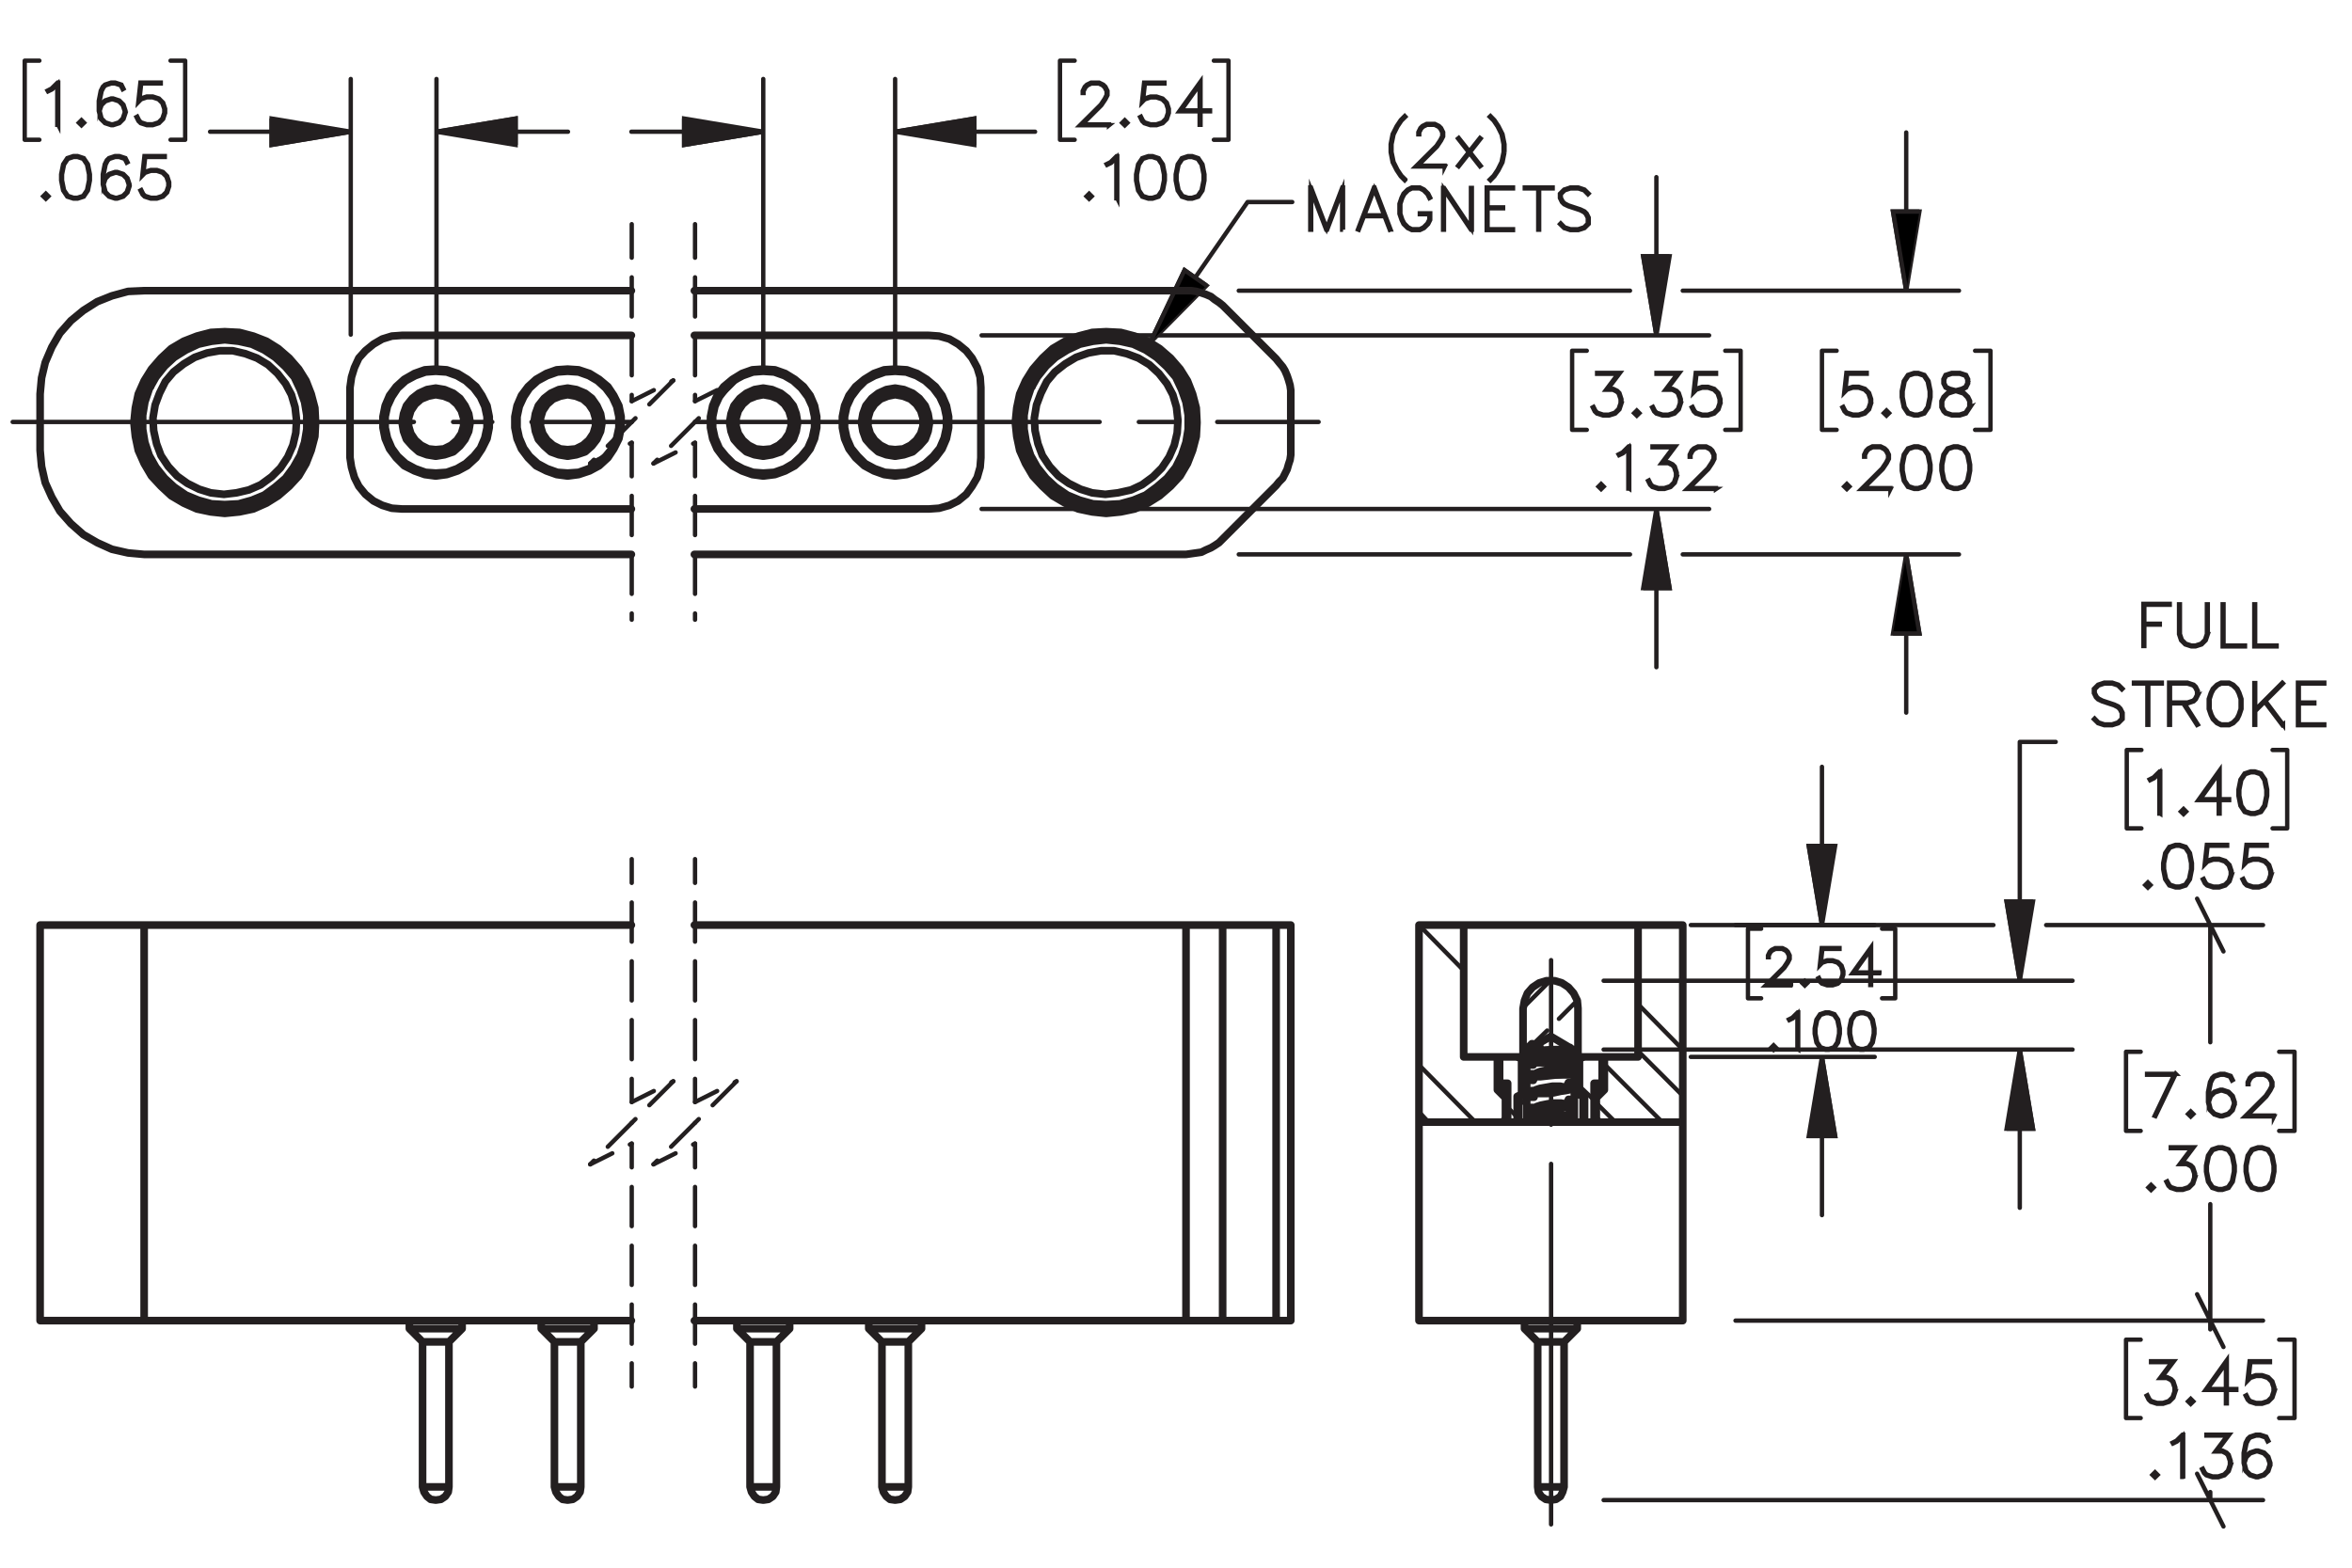 <?xml version="1.0" encoding="UTF-8"?><svg id="Layer_1" xmlns="http://www.w3.org/2000/svg" viewBox="0 0 216 144"><defs><style>.cls-1,.cls-2,.cls-3,.cls-4,.cls-5,.cls-6,.cls-7,.cls-8,.cls-9,.cls-10,.cls-11,.cls-12,.cls-13,.cls-14,.cls-15{stroke:#231f20;}.cls-1,.cls-2,.cls-3,.cls-4,.cls-5,.cls-6,.cls-7,.cls-8,.cls-9,.cls-11,.cls-12,.cls-14,.cls-15{stroke-width:.4px;}.cls-1,.cls-2,.cls-4,.cls-5,.cls-6,.cls-8,.cls-9,.cls-11,.cls-12,.cls-13,.cls-14,.cls-15{fill:none;}.cls-1,.cls-2,.cls-4,.cls-5,.cls-6,.cls-8,.cls-11,.cls-12,.cls-13,.cls-14{stroke-linecap:round;stroke-linejoin:round;}.cls-1,.cls-5,.cls-8,.cls-12,.cls-15{stroke-dasharray:43.2 3.6 3.6 3.6;}.cls-3,.cls-7,.cls-9,.cls-10,.cls-15{stroke-miterlimit:10;}.cls-4{stroke-dashoffset:1.417px;}.cls-4,.cls-6,.cls-11,.cls-14{stroke-dasharray:3.6 1.8;}.cls-5{stroke-dashoffset:10.084px;}.cls-6{stroke-dashoffset:.517px;}.cls-7,.cls-10{fill:#231f20;}.cls-8{stroke-dashoffset:6.353px;}.cls-10{stroke-width:.4px;}.cls-11{stroke-dashoffset:1.331px;}.cls-12{stroke-dashoffset:6.045px;}.cls-13{stroke-width:.7px;}.cls-14{stroke-dashoffset:.491px;}.cls-15{stroke-dashoffset:42.695px;}</style></defs><path class="cls-10" d="M101.851,11.502h-2.66l1.897-1.887.36-.542.179-.356v-.344l-.179-.349-.171-.173-.352-.176h-.71l-.35.176-.174.173-.179.349v.173h-.082v-.193l.186-.382.194-.191.383-.189h.753l.38.189.194.191.189.382v.387l-.189.374-.37.553-1.764,1.757h2.463v.079Z"/><path class="cls-10" d="M103.536,11.283l-.24.234-.24-.234.24-.24.24.24ZM103.421,11.283l-.125-.125-.125.125.125.124.125-.124Z"/><path class="cls-10" d="M107.345,10.376l-.186.562-.383.38-.564.183h-.559l-.565-.183-.199-.194-.184-.369.074-.041.181.359.169.173.533.175h.539l.533-.175.35-.352.179-.532v-.354l-.179-.532-.35-.349-.533-.179h-.539l-.533.179-.255.262.197-1.8h1.869v.084h-1.795l-.166,1.484.11-.104.565-.185h.559l.564.185.383.382.186.562v.377Z"/><path class="cls-10" d="M111.128,10.228h-.873v1.238h-.084v-1.238h-1.871l1.955-2.727v2.643h.873v.084ZM110.171,10.144v-2.381l-1.705,2.381h1.705Z"/><path class="cls-10" d="M100.26,18.031l-.24.234-.24-.234.24-.24.24.24ZM100.145,18.031l-.125-.125-.125.125.125.124.125-.124Z"/><path class="cls-10" d="M102.606,18.214h-.085v-3.736l-.479.487-.373.181-.041-.071.36-.184.559-.552h.059v3.876Z"/><path class="cls-10" d="M106.977,16.577l-.181.922-.383.568-.569.183h-.378l-.569-.183-.38-.568-.184-.922v-.56l.184-.921.38-.568.569-.189h.378l.569.189.383.568.181.921v.56ZM106.895,16.564v-.535l-.184-.904-.349-.527-.528-.176h-.355l-.528.176-.352.527-.182.904v.535l.182.904.352.527.528.175h.355l.528-.175.349-.527.184-.904Z"/><path class="cls-10" d="M110.615,16.577l-.182.922-.383.568-.568.183h-.378l-.569-.183-.38-.568-.184-.922v-.56l.184-.921.38-.568.569-.189h.378l.568.189.383.568.182.921v.56ZM110.533,16.564v-.535l-.184-.904-.35-.527-.527-.176h-.355l-.528.176-.352.527-.182.904v.535l.182.904.352.527.528.175h.355l.527-.175.35-.527.184-.904Z"/><path class="cls-10" d="M148.912,37.041l-.186.562-.383.38-.565.183h-.559l-.565-.183-.199-.194-.184-.369.074-.041.181.359.169.173.533.175h.539l.533-.175.35-.352.179-.532v-.354l-.179-.532-.173-.166-.351-.178h-.622l1.098-1.459h-1.928v-.084h2.096l-1.098,1.459h.475l.383.189.194.199.186.562v.377Z"/><path class="cls-10" d="M150.557,37.948l-.24.234-.24-.234.24-.24.24.24ZM150.441,37.948l-.125-.125-.125.125.125.124.125-.124Z"/><path class="cls-10" d="M154.365,37.041l-.186.562-.383.38-.565.183h-.559l-.565-.183-.199-.194-.184-.369.074-.041.181.359.169.173.533.175h.539l.533-.175.35-.352.179-.532v-.354l-.179-.532-.173-.166-.351-.178h-.622l1.098-1.459h-1.928v-.084h2.096l-1.098,1.459h.475l.383.189.194.199.186.562v.377Z"/><path class="cls-10" d="M158.005,37.041l-.186.562-.383.38-.565.183h-.559l-.565-.183-.199-.194-.184-.369.074-.041.181.359.169.173.533.175h.539l.533-.175.35-.352.179-.532v-.354l-.179-.532-.35-.349-.533-.179h-.539l-.533.179-.256.262.197-1.8h1.868v.084h-1.794l-.166,1.484.109-.104.565-.185h.559l.565.185.383.382.186.562v.377Z"/><path class="cls-10" d="M147.279,44.696l-.239.234-.24-.234.24-.24.239.24ZM147.165,44.696l-.125-.125-.125.125.125.124.125-.124Z"/><path class="cls-10" d="M149.624,44.879h-.084v-3.736l-.479.487-.373.181-.04-.071.359-.184.559-.552h.059v3.876Z"/><path class="cls-10" d="M153.995,43.789l-.185.562-.383.38-.565.183h-.559l-.564-.183-.199-.194-.184-.369.074-.041.181.359.168.173.534.175h.538l.533-.175.35-.352.179-.532v-.354l-.179-.532-.174-.166-.35-.178h-.622l1.097-1.459h-1.926v-.084h2.095l-1.098,1.459h.475l.383.189.194.199.185.562v.377Z"/><path class="cls-10" d="M157.594,44.915h-2.659l1.895-1.887.36-.542.179-.356v-.344l-.179-.349-.171-.173-.352-.176h-.709l-.35.176-.174.173-.179.349v.173h-.081v-.193l.185-.382.194-.191.383-.189h.753l.38.189.194.191.189.382v.387l-.189.374-.37.553-1.764,1.757h2.463v.079Z"/><path class="cls-10" d="M5.346,11.461h-.085v-3.736l-.479.487-.373.181-.041-.071.36-.184.559-.552h.059v3.876Z"/><path class="cls-10" d="M7.721,11.278l-.24.234-.24-.234.24-.24.24.24ZM7.606,11.278l-.125-.125-.125.125.125.124.125-.124Z"/><path class="cls-10" d="M11.529,10.371l-.186.562-.382.38-.564.183h-.194l-.564-.183-.383-.38-.186-.746v-.924l.181-.921.189-.377.199-.191.564-.189h.377l.574.189.189.379-.074.043-.179-.351-.523-.176h-.355l-.533.176-.166.173-.179.354-.184.904v.652l.104-.314.383-.382.564-.189h.194l.564.189.382.382.186.563v.193ZM11.447,10.358v-.171l-.179-.532-.35-.349-.533-.178h-.174l-.533.178-.35.349-.178.527.178.708.35.352.533.175h.174l.533-.175.35-.352.179-.532Z"/><path class="cls-10" d="M15.168,10.371l-.186.562-.382.38-.564.183h-.559l-.564-.183-.199-.194-.184-.369.074-.041.181.359.169.173.533.175h.539l.533-.175.35-.352.179-.532v-.354l-.179-.532-.35-.349-.533-.179h-.539l-.533.179-.255.262.197-1.8h1.868v.084h-1.794l-.166,1.484.109-.104.564-.185h.559l.564.185.382.382.186.562v.377Z"/><path class="cls-10" d="M4.449,18.026l-.24.234-.24-.234.24-.24.24.24ZM4.334,18.026l-.125-.125-.125.125.125.124.125-.124Z"/><path class="cls-10" d="M8.258,16.572l-.181.922-.383.568-.569.183h-.378l-.569-.183-.38-.568-.184-.922v-.56l.184-.921.38-.568.569-.189h.378l.569.189.383.568.181.921v.56ZM8.176,16.559v-.535l-.184-.904-.35-.527-.528-.176h-.355l-.528.176-.352.527-.181.904v.535l.181.904.352.527.528.175h.355l.528-.175.35-.527.184-.904Z"/><path class="cls-10" d="M11.898,17.119l-.186.562-.383.38-.564.183h-.194l-.564-.183-.383-.38-.186-.746v-.924l.181-.921.189-.377.199-.191.564-.189h.378l.574.189.189.379-.074.043-.179-.351-.523-.176h-.355l-.534.176-.166.173-.179.354-.184.904v.652l.105-.314.383-.382.564-.189h.194l.564.189.383.382.186.563v.193ZM11.816,17.106v-.171l-.179-.532-.35-.349-.533-.178h-.174l-.534.178-.35.349-.179.527.179.708.35.352.534.175h.174l.533-.175.35-.352.179-.532Z"/><path class="cls-10" d="M15.539,17.119l-.186.562-.383.38-.564.183h-.559l-.565-.183-.199-.194-.184-.369.074-.041.181.359.169.173.533.175h.539l.533-.175.35-.352.179-.532v-.354l-.179-.532-.35-.349-.533-.179h-.539l-.533.179-.255.262.197-1.8h1.869v.084h-1.795l-.166,1.484.11-.104.565-.185h.559l.564.185.383.382.186.562v.377Z"/><path class="cls-10" d="M171.843,37.036l-.186.562-.383.38-.565.183h-.559l-.565-.183-.199-.194-.184-.369.074-.041.181.359.169.173.533.175h.539l.533-.175.35-.352.179-.532v-.354l-.179-.532-.35-.349-.533-.179h-.539l-.533.179-.256.262.197-1.8h1.868v.084h-1.794l-.166,1.484.109-.104.565-.185h.559l.565.185.383.382.186.562v.377Z"/><path class="cls-10" d="M173.487,37.943l-.24.234-.24-.234.24-.24.24.24ZM173.372,37.943l-.125-.125-.125.125.125.124.125-.124Z"/><path class="cls-10" d="M177.296,36.489l-.182.922-.383.568-.569.183h-.378l-.569-.183-.38-.568-.184-.922v-.56l.184-.921.38-.568.569-.189h.378l.569.189.383.568.182.921v.56ZM177.214,36.476v-.535l-.184-.904-.35-.527-.528-.176h-.355l-.528.176-.352.527-.182.904v.535l.182.904.352.527.528.175h.355l.528-.175.35-.527.184-.904Z"/><path class="cls-10" d="M180.935,37.405l-.381.573-.569.183h-.742l-.565-.183-.199-.194-.189-.379v-.568l.189-.382.381-.374.582-.193-.394-.094-.383-.193-.191-.385v-.387l.191-.389.577-.189h.742l.575.189.193.389v.387l-.193.385-.383.193-.391.094.019.005.56.189.383.374.186.382v.568ZM180.853,37.385v-.527l-.179-.349-.35-.356-.538-.176-.174-.048-.171.048-.539.176-.352.356-.176.349v.527l.176.349.169.173.533.175h.72l.529-.175.352-.522ZM180.67,35.195v-.346l-.174-.338-.523-.176h-.72l-.523.176-.173.338v.346l.173.344.35.171.534.137.533-.137.35-.171.174-.344Z"/><path class="cls-10" d="M169.847,44.691l-.24.234-.24-.234.24-.24.24.24ZM169.731,44.691l-.125-.125-.125.125.125.124.125-.124Z"/><path class="cls-10" d="M173.614,44.91h-2.66l1.897-1.887.36-.542.179-.356v-.344l-.179-.349-.171-.173-.352-.176h-.71l-.35.176-.173.173-.179.349v.173h-.082v-.193l.186-.382.193-.191.384-.189h.753l.38.189.194.191.189.382v.387l-.189.374-.37.553-1.764,1.757h2.463v.079Z"/><path class="cls-10" d="M177.296,43.237l-.182.922-.383.568-.569.183h-.378l-.569-.183-.38-.568-.184-.922v-.56l.184-.921.38-.568.569-.189h.378l.569.189.383.568.182.921v.56ZM177.214,43.224v-.535l-.184-.904-.35-.527-.528-.176h-.355l-.528.176-.352.527-.182.904v.535l.182.904.352.527.528.175h.355l.528-.175.35-.527.184-.904Z"/><path class="cls-10" d="M180.935,43.237l-.182.922-.383.568-.569.183h-.378l-.569-.183-.38-.568-.184-.922v-.56l.184-.921.38-.568.569-.189h.378l.569.189.383.568.182.921v.56ZM180.853,43.224v-.535l-.184-.904-.35-.527-.528-.176h-.355l-.528.176-.352.527-.182.904v.535l.182.904.352.527.528.175h.355l.528-.175.35-.527.184-.904Z"/><path class="cls-10" d="M129.065,16.498l-.06.064-.368-.372-.37-.553-.372-.731-.182-.922v-.741l.182-.922.372-.736.37-.553.368-.372.06.064-.364.359-.363.542-.359.726-.184.901v.721l.184.901.359.721.363.542.364.359Z"/><path class="cls-10" d="M132.676,15.293h-2.66l1.897-1.887.36-.542.179-.356v-.344l-.179-.349-.171-.173-.352-.176h-.71l-.35.176-.173.173-.179.349v.173h-.082v-.193l.186-.382.193-.191.384-.189h.753l.38.189.194.191.189.382v.387l-.189.374-.37.553-1.765,1.757h2.464v.079Z"/><path class="cls-10" d="M135.981,15.229l-.065.048-.973-1.232-.978,1.232-.061-.048.983-1.25-.983-1.253.061-.051.973,1.235.978-1.235.065.051-.983,1.253.983,1.25Z"/><path class="cls-10" d="M138.169,13.984l-.184.922-.373.731-.37.553-.364.372-.065-.064.365-.359.362-.542.36-.721.184-.901v-.721l-.184-.901-.36-.726-.362-.542-.365-.359.065-.064.364.372.37.553.373.736.184.922v.741Z"/><path class="cls-10" d="M123.34,21.098h-.082v-3.611l-1.377,3.611h-.087l-1.38-3.611v3.611h-.082v-3.876h.069l1.437,3.761,1.433-3.761h.069v3.876Z"/><path class="cls-10" d="M127.704,21.08l-.071.028-.482-1.248h-1.891l-.481,1.248-.071-.028,1.472-3.857h.056l1.47,3.857ZM127.12,19.776l-.913-2.398-.916,2.398h1.829Z"/><path class="cls-10" d="M131.349,20.194l-.189.382-.375.374-.383.183h-.752l-.38-.183-.378-.374-.181-.377-.19-.558v-.922l.19-.558.181-.377.378-.374.38-.189h.752l.383.189.375.374.184.372-.073.041-.182-.359-.357-.356-.349-.176h-.71l-.352.176-.354.356-.184.354-.176.537v.901l.176.537.184.354.354.357.352.175h.71l.349-.175.357-.357.176-.349v-.494h-.872v-.084h.956v.599Z"/><path class="cls-10" d="M135.17,21.098h-.089l-2.472-3.697v3.697h-.082v-3.835h.09l2.469,3.697v-3.697h.084v3.835Z"/><path class="cls-10" d="M138.951,21.134h-2.419v-3.911h2.419v.084h-2.337v1.742h1.424v.084h-1.424v1.922h2.337v.079Z"/><path class="cls-10" d="M142.591,17.307h-1.24v3.792h-.084v-3.792h-1.237v-.084h2.562v.084Z"/><path class="cls-10" d="M145.904,20.566l-.388.385-.564.183h-.742l-.564-.183-.375-.37.061-.064.356.362.533.175h.72l.533-.175.344-.347v-.519l-.176-.351-.174-.171-.354-.183-1.097-.364-.377-.183-.194-.194-.186-.379v-.392l.386-.384.564-.189h.742l.564.189.378.369-.064.064-.354-.361-.533-.176h-.72l-.533.176-.347.346v.338l.179.349.173.17.355.184,1.097.364.377.183.191.193.189.379v.576Z"/><path class="cls-10" d="M164.482,90.512h-2.327l1.659-1.651.315-.475.156-.311v-.301l-.156-.306-.15-.151-.308-.153h-.621l-.306.153-.152.151-.156.306v.151h-.071v-.169l.163-.335.17-.167.335-.165h.658l.333.165.17.167.165.335v.338l-.165.328-.324.483-1.543,1.537h2.155v.069Z"/><path class="cls-10" d="M165.957,90.32l-.21.205-.21-.205.21-.21.21.21ZM165.856,90.32l-.109-.109-.109.109.109.109.109-.109Z"/><path class="cls-10" d="M169.29,89.526l-.163.493-.335.332-.494.16h-.489l-.493-.16-.175-.17-.16-.323.065-.035.158.315.147.151.467.153h.472l.467-.153.306-.308.156-.466v-.31l-.156-.466-.306-.306-.467-.155h-.472l-.467.155-.223.23.172-1.575h1.635v.074h-1.57l-.145,1.299.097-.092.493-.162h.489l.494.162.335.335.163.492v.329Z"/><path class="cls-10" d="M172.6,89.397h-.764v1.083h-.074v-1.083h-1.638l1.712-2.386v2.312h.764v.073ZM171.762,89.324v-2.083l-1.492,2.083h1.492Z"/><path class="cls-10" d="M163.09,96.226l-.21.205-.21-.205.21-.21.21.21ZM162.989,96.226l-.109-.109-.109.109.109.109.109-.109Z"/><path class="cls-10" d="M165.141,96.386h-.073v-3.269l-.42.426-.326.158-.035-.062.315-.161.489-.483h.051v3.392Z"/><path class="cls-10" d="M168.966,94.953l-.158.807-.335.497-.498.16h-.33l-.498-.16-.333-.497-.16-.807v-.49l.16-.807.333-.497.498-.165h.33l.498.165.335.497.158.807v.49ZM168.894,94.942v-.469l-.16-.791-.307-.461-.462-.153h-.31l-.462.153-.308.461-.159.791v.469l.159.79.308.462.462.153h.31l.462-.153.307-.462.16-.79Z"/><path class="cls-10" d="M172.149,94.953l-.158.807-.335.497-.498.16h-.33l-.498-.16-.333-.497-.16-.807v-.49l.16-.807.333-.497.498-.165h.33l.498.165.335.497.158.807v.49ZM172.078,94.942v-.469l-.16-.791-.307-.461-.462-.153h-.31l-.462.153-.308.461-.159.791v.469l.159.79.308.462.462.153h.31l.462-.153.307-.462.16-.79Z"/><path class="cls-10" d="M199.81,98.637l-1.864,3.886-.071-.027,1.798-3.774h-2.494v-.084h2.632Z"/><path class="cls-10" d="M201.427,102.329l-.24.234-.24-.234.24-.239.24.239ZM201.311,102.329l-.125-.125-.125.125.125.125.125-.125Z"/><path class="cls-10" d="M205.235,101.423l-.186.562-.383.38-.565.184h-.193l-.565-.184-.383-.38-.186-.746v-.924l.182-.922.189-.377.199-.191.565-.189h.377l.575.189.189.38-.074.043-.179-.352-.523-.176h-.354l-.533.176-.166.174-.179.353-.184.904v.651l.104-.312.383-.383.565-.189h.193l.565.189.383.383.186.562v.193ZM205.153,101.41v-.171l-.179-.532-.35-.349-.533-.179h-.174l-.533.179-.35.349-.179.527.179.708.35.352.533.176h.174l.533-.176.35-.352.179-.532Z"/><path class="cls-10" d="M208.834,102.549h-2.66l1.897-1.888.36-.542.179-.356v-.344l-.179-.349-.171-.174-.352-.176h-.71l-.35.176-.173.174-.179.349v.173h-.082v-.193l.186-.382.193-.191.384-.189h.753l.38.189.194.191.189.382v.387l-.189.375-.37.552-1.764,1.758h2.463v.079Z"/><path class="cls-10" d="M197.786,109.077l-.24.234-.24-.234.24-.239.24.239ZM197.671,109.077l-.125-.125-.125.125.125.125.125-.125Z"/><path class="cls-10" d="M201.595,108.171l-.186.562-.383.38-.565.184h-.559l-.565-.184-.199-.193-.184-.37.074-.04.181.358.169.174.533.176h.539l.533-.176.35-.352.179-.532v-.354l-.179-.531-.173-.166-.351-.179h-.622l1.098-1.459h-1.928v-.084h2.096l-1.098,1.459h.475l.383.189.194.199.186.562v.377Z"/><path class="cls-10" d="M205.235,107.623l-.182.922-.383.568-.569.184h-.378l-.569-.184-.38-.568-.184-.922v-.56l.184-.922.38-.568.569-.189h.378l.569.189.383.568.182.922v.56ZM205.153,107.61v-.534l-.184-.904-.35-.527-.528-.176h-.355l-.528.176-.352.527-.182.904v.534l.182.904.352.527.528.176h.355l.528-.176.35-.527.184-.904Z"/><path class="cls-10" d="M208.875,107.623l-.182.922-.383.568-.569.184h-.378l-.569-.184-.38-.568-.184-.922v-.56l.184-.922.38-.568.569-.189h.378l.569.189.383.568.182.922v.56ZM208.793,107.61v-.534l-.184-.904-.35-.527-.528-.176h-.355l-.528.176-.352.527-.182.904v.534l.182.904.352.527.528.176h.355l.528-.176.35-.527.184-.904Z"/><path class="cls-10" d="M199.782,127.82l-.186.562-.383.38-.565.184h-.559l-.565-.184-.199-.193-.184-.37.074-.04.181.358.169.174.533.176h.539l.533-.176.35-.352.179-.532v-.354l-.179-.531-.173-.166-.351-.179h-.622l1.098-1.459h-1.928v-.084h2.096l-1.098,1.459h.475l.383.189.194.199.186.562v.377Z"/><path class="cls-10" d="M201.427,128.727l-.24.234-.24-.234.24-.239.24.239ZM201.311,128.727l-.125-.125-.125.125.125.125.125-.125Z"/><path class="cls-10" d="M205.378,127.673h-.873v1.237h-.084v-1.237h-1.871l1.955-2.728v2.644h.873v.084ZM204.421,127.589v-2.381l-1.705,2.381h1.705Z"/><path class="cls-10" d="M208.875,127.82l-.186.562-.383.38-.565.184h-.559l-.565-.184-.199-.193-.184-.37.074-.04.181.358.169.174.533.176h.539l.533-.176.35-.352.179-.532v-.354l-.179-.531-.35-.35-.533-.178h-.539l-.533.178-.256.263.197-1.801h1.868v.084h-1.794l-.166,1.485.109-.104.565-.186h.559l.565.186.383.382.186.562v.377Z"/><path class="cls-10" d="M198.15,135.475l-.239.234-.24-.234.24-.239.239.239ZM198.036,135.475l-.125-.125-.125.125.125.125.125-.125Z"/><path class="cls-10" d="M200.495,135.658h-.084v-3.735l-.479.486-.373.181-.04-.071.359-.184.559-.553h.059v3.876Z"/><path class="cls-10" d="M204.866,134.568l-.185.562-.383.38-.565.184h-.559l-.564-.184-.199-.193-.184-.37.074-.04.181.358.168.174.534.176h.538l.533-.176.35-.352.179-.532v-.354l-.179-.531-.174-.166-.35-.179h-.622l1.097-1.459h-1.926v-.084h2.095l-1.098,1.459h.475l.383.189.194.199.185.562v.377Z"/><path class="cls-10" d="M208.505,134.568l-.185.562-.383.38-.565.184h-.193l-.565-.184-.383-.38-.185-.746v-.924l.181-.922.19-.377.198-.191.565-.189h.377l.574.189.19.38-.074.043-.179-.352-.523-.176h-.354l-.533.176-.166.174-.179.353-.184.904v.651l.104-.312.383-.383.565-.189h.193l.565.189.383.383.185.562v.193ZM208.424,134.556v-.171l-.179-.532-.35-.349-.533-.179h-.174l-.533.179-.35.349-.179.527.179.708.35.352.533.176h.174l.533-.176.35-.352.179-.532Z"/><path class="cls-10" d="M199.263,55.55h-2.335v1.742h1.423v.084h-1.423v1.966h-.082v-3.876h2.417v.084Z"/><path class="cls-10" d="M202.759,58.252l-.189.562-.38.38-.564.183h-.378l-.564-.183-.382-.38-.186-.562v-2.745h.082v2.732l.178.532.35.352.533.175h.354l.532-.175.352-.352.176-.532v-2.732h.084v2.745Z"/><path class="cls-10" d="M206.173,59.377h-2.053v-3.871h.082v3.792h1.971v.079Z"/><path class="cls-10" d="M209.079,59.377h-2.053v-3.871h.082v3.792h1.971v.079Z"/><path class="cls-10" d="M194.938,66.047l-.388.385-.565.183h-.742l-.564-.183-.375-.37.061-.064.356.362.533.175h.72l.533-.175.345-.347v-.519l-.177-.351-.173-.171-.354-.183-1.098-.364-.377-.183-.194-.194-.186-.379v-.392l.386-.384.564-.189h.742l.565.189.377.369-.064.064-.354-.361-.533-.176h-.72l-.533.176-.347.346v.338l.179.349.174.17.354.184,1.097.364.378.183.19.193.19.379v.576Z"/><path class="cls-10" d="M198.534,62.788h-1.24v3.792h-.084v-3.792h-1.237v-.084h2.562v.084Z"/><path class="cls-10" d="M201.849,63.852l-.19.379-.198.193-.565.189h-.29l1.237,1.943-.074.038-1.263-1.981h-1.22v1.966h-.082v-3.876h1.691l.565.189.198.191.19.382v.387ZM201.765,63.83v-.344l-.177-.349-.168-.173-.533-.176h-1.6v1.742h1.6l.533-.178.168-.171.177-.351Z"/><path class="cls-10" d="M205.853,65.123l-.189.558-.185.377-.375.374-.382.183h-.753l-.38-.183-.378-.374-.181-.377-.19-.558v-.922l.19-.558.181-.377.378-.374.38-.189h.753l.382.189.375.374.185.377.189.558v.922ZM205.769,65.113v-.901l-.179-.537-.182-.354-.356-.356-.35-.176h-.709l-.352.176-.354.356-.184.354-.176.537v.901l.176.537.184.354.354.357.352.175h.709l.35-.175.356-.357.182-.354.179-.537Z"/><path class="cls-10" d="M209.664,66.552l-.064.048-1.62-2.149-.867.866v1.263h-.082v-3.835h.082v2.458l2.487-2.488.064.064-1.619,1.617,1.619,2.157Z"/><path class="cls-10" d="M213.455,66.615h-2.419v-3.911h2.419v.084h-2.337v1.742h1.424v.084h-1.424v1.922h2.337v.079Z"/><path class="cls-10" d="M198.392,74.731h-.084v-3.736l-.479.487-.373.181-.04-.071.359-.184.559-.552h.059v3.876Z"/><path class="cls-10" d="M200.768,74.548l-.239.234-.24-.234.24-.239.239.239ZM200.653,74.548l-.125-.125-.125.125.125.125.125-.125Z"/><path class="cls-10" d="M204.718,73.494h-.873v1.237h-.084v-1.237h-1.87l1.954-2.728v2.644h.873v.084ZM203.761,73.41v-2.381l-1.704,2.381h1.704Z"/><path class="cls-10" d="M208.213,73.094l-.181.922-.383.568-.569.184h-.377l-.569-.184-.38-.568-.184-.922v-.56l.184-.921.38-.568.569-.189h.377l.569.189.383.568.181.921v.56ZM208.132,73.082v-.536l-.184-.904-.35-.527-.528-.176h-.354l-.528.176-.352.527-.181.904v.536l.181.903.352.527.528.176h.354l.528-.176.35-.527.184-.903Z"/><path class="cls-10" d="M197.494,81.296l-.24.234-.24-.234.24-.239.24.239ZM197.379,81.296l-.125-.125-.125.125.125.125.125-.125Z"/><path class="cls-10" d="M201.303,79.842l-.182.922-.383.568-.569.184h-.378l-.569-.184-.38-.568-.184-.922v-.56l.184-.922.38-.568.569-.189h.378l.569.189.383.568.182.922v.56ZM201.221,79.829v-.534l-.184-.904-.35-.527-.528-.176h-.355l-.528.176-.352.527-.182.904v.534l.182.904.352.527.528.176h.355l.528-.176.35-.527.184-.904Z"/><path class="cls-10" d="M204.943,80.39l-.186.562-.383.38-.565.184h-.559l-.565-.184-.199-.193-.184-.37.074-.04.181.358.169.174.533.176h.539l.533-.176.35-.352.179-.532v-.354l-.179-.531-.35-.35-.533-.178h-.539l-.533.178-.256.263.197-1.801h1.868v.084h-1.794l-.166,1.485.109-.104.565-.186h.559l.565.186.383.382.186.562v.377Z"/><path class="cls-10" d="M208.583,80.39l-.186.562-.383.38-.565.184h-.559l-.565-.184-.199-.193-.184-.37.074-.04.181.358.169.174.533.176h.539l.533-.176.35-.352.179-.532v-.354l-.179-.531-.35-.35-.533-.178h-.539l-.533.178-.256.263.197-1.801h1.868v.084h-1.794l-.166,1.485.109-.104.565-.186h.559l.565.186.383.382.186.562v.377Z"/><polyline class="cls-9" points="105.622 31.478 108.784 24.817 110.803 26.23 105.622 31.478"/><polyline class="cls-15" points="144.978 98.886 144.958 98.569 144.899 98.256 144.801 97.954 144.666 97.666 144.495 97.398 144.292 97.153 144.061 96.935 143.804 96.749 143.525 96.595 143.23 96.478 142.922 96.4 142.606 96.359 142.288 96.359 141.973 96.4 141.665 96.478 141.369 96.595 141.091 96.749 140.834 96.935 140.602 97.153 140.399 97.398 140.229 97.666 140.093 97.954 139.995 98.256 139.936 98.569 139.916 98.886"/><path class="cls-9" d="M185.491,96.409l1.211,7.267h-2.422l1.211-7.267M185.491,90.085l-1.211-7.267h2.422l-1.211,7.267"/><path class="cls-9" d="M175.061,50.924l1.211,7.267h-2.422l1.211-7.267M175.061,26.701l-1.211-7.267h2.422l-1.211,7.267"/><path class="cls-9" d="M167.323,97.082l1.211,7.267h-2.422l1.211-7.267M167.323,84.971l-1.211-7.267h2.422l-1.211,7.267"/><path class="cls-9" d="M40.085,12.1l7.267-1.211v2.422l-7.267-1.211M32.212,12.1l-7.267,1.211v-2.422l7.267,1.211M152.117,46.752l1.211,7.267h-2.422l1.211-7.267M152.117,30.805l-1.211-7.267h2.422l-1.211,7.267M82.206,12.1l7.267-1.211v2.422l-7.267-1.211M70.095,12.1l-7.267,1.211v-2.422l7.267,1.211"/><line class="cls-6" x1="58.016" y1="20.591" x2="58.016" y2="36.851"/><line class="cls-11" x1="58.016" y1="36.851" x2="61.831" y2="34.943"/><line class="cls-14" x1="61.831" y1="34.944" x2="58.016" y2="38.758"/><line class="cls-14" x1="58.016" y1="38.758" x2="54.202" y2="42.573"/><line class="cls-11" x1="54.202" y1="42.573" x2="58.016" y2="40.665"/><line class="cls-6" x1="58.016" y1="40.666" x2="58.016" y2="56.925"/><line class="cls-6" x1="63.83" y1="20.591" x2="63.83" y2="36.851"/><line class="cls-11" x1="63.83" y1="36.851" x2="67.644" y2="34.943"/><line class="cls-14" x1="67.644" y1="34.944" x2="63.83" y2="38.758"/><line class="cls-14" x1="63.83" y1="38.758" x2="60.015" y2="42.573"/><line class="cls-11" x1="60.015" y1="42.573" x2="63.83" y2="40.665"/><line class="cls-6" x1="63.83" y1="40.666" x2="63.83" y2="56.925"/><line class="cls-4" x1="58.016" y1="78.914" x2="58.016" y2="101.229"/><line class="cls-11" x1="58.016" y1="101.23" x2="61.831" y2="99.322"/><line class="cls-14" x1="61.831" y1="99.322" x2="58.016" y2="103.137"/><line class="cls-14" x1="58.016" y1="103.137" x2="54.202" y2="106.951"/><line class="cls-11" x1="54.202" y1="106.951" x2="58.016" y2="105.044"/><line class="cls-4" x1="58.016" y1="105.044" x2="58.016" y2="127.36"/><line class="cls-4" x1="63.83" y1="78.914" x2="63.83" y2="101.229"/><line class="cls-11" x1="63.83" y1="101.23" x2="67.644" y2="99.322"/><line class="cls-14" x1="67.644" y1="99.322" x2="63.83" y2="103.137"/><line class="cls-14" x1="63.83" y1="103.137" x2="60.015" y2="106.951"/><line class="cls-11" x1="60.015" y1="106.951" x2="63.83" y2="105.044"/><line class="cls-4" x1="63.83" y1="105.044" x2="63.83" y2="127.36"/><line class="cls-8" x1="1.164" y1="38.758" x2="58.016" y2="38.758"/><line class="cls-12" x1="63.83" y1="38.758" x2="121.097" y2="38.758"/><line class="cls-5" x1="142.447" y1="140.023" x2="142.447" y2="88.192"/><path class="cls-2" d="M114.571,18.559l-8.949,12.919M118.675,18.559h-4.104"/><line class="cls-1" x1="139.916" y1="98.886" x2="144.978" y2="98.886"/><path class="cls-2" d="M185.491,96.409v14.534M185.491,68.149v21.935M188.788,68.149h-3.297M176.044,96.409h14.291M176.044,96.409,147.272,96.409h11.747M176.044,90.085h14.291M176.044,90.085,147.272,90.085h11.747M210.05,76.089h-1.346M210.05,68.889v7.2M208.705,68.889h1.346M195.315,76.089h1.346M195.315,68.889v7.2M196.66,68.889h-1.346"/><path class="cls-2" d="M175.061,50.924v14.534M175.061,26.701v-14.534M154.539,50.924h25.367M113.764,50.924h35.931M154.539,26.701h25.367M113.764,26.701h35.931M182.799,39.485h-1.413M182.799,32.218v7.267M181.386,32.218h1.413M167.323,39.485h1.346M167.323,32.218v7.267M168.669,32.218h-1.346"/><path class="cls-2" d="M167.323,97.082v14.534M167.323,84.971v-14.534M155.279,97.082h16.889M155.279,84.971h16.889M174.052,91.699h-1.211M174.052,85.307v6.392M172.841,85.307h1.211M160.528,91.699h1.211M160.528,85.307v6.392M161.739,85.307h-1.211"/><path class="cls-2" d="M201.774,135.368l2.422,4.845M204.196,123.728l-2.422-4.845M202.985,137.791v-.74M202.985,121.305v.807M147.272,137.791h60.558M159.384,121.305h48.446M210.723,130.255h-1.413M210.723,123.055v7.2M209.31,123.055h1.413M195.247,130.255h1.346M195.247,123.055v7.2M196.593,123.055h-1.346M201.774,118.883l2.422,4.845M204.196,87.393l-2.422-4.845M202.985,121.305v-10.698M202.985,84.971v10.766M159.384,121.305h48.446M187.913,84.971h19.917M159.384,84.971h23.685M210.723,103.878h-1.413M210.723,96.611v7.267M209.31,96.611h1.413M195.247,103.878h1.346M195.247,96.611v7.267M196.593,96.611h-1.346M40.085,12.1h12.078M32.212,12.1h-12.919M40.085,33.968V7.255M32.212,30.738V7.255M17.006,12.84h-1.346M17.006,5.573v7.267M15.66,5.573h1.346M2.27,12.84h1.346M2.27,5.573v7.267M3.616,5.573h-1.346M152.117,46.752v14.534M152.117,30.805v-14.534M90.146,46.752h66.815M90.146,30.805h66.815M159.855,39.485h-1.413M159.855,32.218v7.267M158.442,32.218h1.413M144.379,39.485h1.346M144.379,32.218v7.267M145.725,32.218h-1.346M82.206,12.1h12.852M70.095,12.1h-12.112M82.206,33.968V7.255M70.095,33.968V7.255M112.822,12.84h-1.346M112.822,5.573v7.267M111.476,5.573h1.346M97.346,12.84h1.346M97.346,5.573v7.267M98.692,5.573h-1.346"/><polyline class="cls-3" points="105.622 31.478 108.784 24.817 110.803 26.23"/><path class="cls-7" d="M185.491,96.409l1.211,7.267h-2.422M185.491,90.085l-1.211-7.267h2.422"/><path class="cls-3" d="M175.061,50.924l1.211,7.267h-2.422M175.061,26.701l-1.211-7.267h2.422"/><path class="cls-7" d="M167.323,97.082l1.211,7.267h-2.422M167.323,84.971l-1.211-7.267h2.422"/><path class="cls-7" d="M40.085,12.1l7.267-1.211v2.422M32.212,12.1l-7.267,1.211v-2.422M152.117,46.752l1.211,7.267h-2.422M152.117,30.805l-1.211-7.267h2.422M82.206,12.1l7.267-1.211v2.422M70.095,12.1l-7.267,1.211v-2.422"/><path class="cls-13" d="M40.758,36.255l-.74-.135-.74.135-.673.269-.606.538-.404.606-.202.74v.74l.202.74.404.673.606.471.673.336.74.067.74-.067.74-.336.538-.471.404-.673.269-.74v-.74l-.269-.74-.404-.606-.538-.538-.74-.269M40.825,35.784l-.807-.135-.807.135-.74.336-.606.471-.538.673-.269.74-.135.807.135.807.269.74.538.606.606.538.74.269.807.135.807-.135.807-.269.606-.538.471-.606.336-.74.135-.807-.135-.807-.336-.74-.471-.673-.606-.471-.807-.336M41.027,43.388l-1.009.067-.942-.067-.942-.336-.875-.471-.74-.673-.538-.74-.404-.942-.202-.942v-1.009l.202-.942.404-.875.538-.807.74-.673.875-.471.942-.336.942-.067,1.009.067.942.336.807.471.74.673.606.807.404.875.202.942v1.009l-.202.942-.404.942-.606.74-.74.673-.807.471-.942.336M52.87,36.255l-.74-.135-.74.135-.673.269-.606.538-.404.606-.202.74v.74l.202.74.404.673.606.471.673.336.74.067.74-.067.74-.336.538-.471.404-.673.269-.74v-.74l-.269-.74-.404-.606-.538-.538-.74-.269M52.937,35.784l-.807-.135-.807.135-.74.336-.606.471-.538.673-.269.74-.135.807.135.807.269.74.538.606.606.538.74.269.807.135.807-.135.807-.269.606-.538.471-.606.336-.74.135-.807-.135-.807-.336-.74-.471-.673-.606-.471-.807-.336M53.139,43.388l-1.009.067-.942-.067-.942-.336-.875-.471-.74-.673-.538-.74-.404-.942-.202-.942v-1.009l.202-.942.404-.875.538-.807.74-.673.875-.471.942-.336.942-.067,1.009.067.942.336.807.471.74.673.606.807.404.875.202.942v1.009l-.202.942-.404.942-.606.74-.74.673-.807.471-.942.336M40.758,41.235l-.74.067-.673-.067-.673-.336-.538-.471-.404-.606-.202-.673v-.74l.202-.673.404-.606.538-.471.673-.269.673-.135.74.135.673.269.538.471.404.606.202.673v.74l-.202.673-.404.606-.538.471-.673.336M52.87,41.235l-.74.067-.673-.067-.673-.336-.538-.471-.404-.606-.202-.673v-.74l.202-.673.404-.606.538-.471.673-.269.673-.135.74.135.673.269.538.471.404.606.202.673v.74l-.202.673-.404.606-.538.471-.673.336M20.572,45.406l1.144-.135,1.144-.269,1.077-.471,1.009-.74.807-.807.673-1.009.471-1.077.269-1.144.067-1.144-.135-1.211-.336-1.144-.538-1.009-.74-.942-.875-.807-1.009-.606-1.077-.404-1.144-.269h-1.211l-1.144.202-1.144.404-1.009.606-.942.74-.74.875-.538,1.077-.404,1.077-.202,1.211.067,1.144.269,1.211.404,1.077.673,1.009.807.875.942.673,1.077.538,1.077.336,1.211.135M23.129,45.945l-1.211.336-1.278.067-1.211-.067-1.211-.336-1.144-.471-1.077-.74-.875-.807-.807-1.009-.606-1.077-.404-1.211-.202-1.211v-1.278l.202-1.211.404-1.211.606-1.077.807-1.009.875-.807,1.077-.673,1.144-.538,1.211-.269,1.211-.135,1.278.135,1.211.269,1.144.538,1.009.673.942.875.807.942.538,1.144.404,1.144.202,1.211v1.278l-.202,1.211-.404,1.211-.606,1.077-.74,1.009-.942.807-1.009.74-1.144.471M23.129,45.945h.471M17.679,45.945h.471M21.649,46.685h-1.951M17.611,46.147l.067-.202M17.342,45.608l.336.336M13.507,41.773l.336.336M15.795,45.07l-1.413-1.413M27.503,42.109l.336-.336M23.6,45.945l.336-.336M23.667,46.147l-.067-.202M26.897,43.657l-1.346,1.413M13.305,41.84l.202-.067M13.507,41.302v.471M13.507,35.852v.471M12.767,39.754v-1.951M27.839,36.323v-.471M27.839,41.773v-.471M27.974,41.84l-.135-.067M28.512,37.803v1.951M13.507,35.852l-.202-.067M13.843,35.515l-.336.336M17.679,31.613l-.336.336M14.382,33.9l1.413-1.346M25.551,32.555l1.346,1.346M23.936,31.949l-.336-.336M27.839,35.852l-.336-.336M27.839,35.852l.135-.067M17.679,31.613l-.067-.135M18.15,31.613h-.471M23.6,31.613h-.471M23.6,31.613l.067-.135M19.697,30.94h1.951M51.12,43.59l1.009.135,1.009-.135,1.009-.336.875-.471.807-.74.538-.807.471-.942.202-1.009v-1.009l-.202-1.009-.471-.942-.538-.807-.807-.673-.875-.538-1.009-.336-1.009-.067-1.009.067-.942.336-.942.538-.74.673-.606.807-.404.942-.202,1.009v1.009l.202,1.009.404.942.606.807.74.74.942.471.942.336M39.008,43.59l1.009.135,1.009-.135,1.009-.336.875-.471.807-.74.538-.807.471-.942.202-1.009v-1.009l-.202-1.009-.471-.942-.538-.807-.807-.673-.875-.538-1.009-.336-1.009-.067-1.009.067-.942.336-.942.538-.74.673-.606.807-.404.942-.202,1.009v1.009l.202,1.009.404.942.606.807.74.74.942.471.942.336M19.361,46.617l1.278.135,1.278-.135,1.278-.269,1.144-.538,1.077-.673.942-.875.807-.942.673-1.144.471-1.144.202-1.278.067-1.278-.135-1.278-.336-1.211-.538-1.144-.74-1.077-.875-.942-1.077-.74-1.077-.606-1.211-.404-1.278-.202h-1.278l-1.278.202-1.211.404-1.144.606-1.009.74-.875.942-.74,1.077-.538,1.144-.336,1.211-.202,1.278.067,1.278.269,1.278.471,1.144.606,1.144.807.942.942.875,1.077.673,1.211.538,1.211.269M19.361,47.021l1.278.135,1.346-.135,1.278-.269,1.211-.538,1.077-.673,1.009-.875.875-.942.673-1.144.471-1.211.336-1.278.067-1.278-.067-1.346-.336-1.278-.471-1.211-.673-1.077-.875-1.009-1.009-.875-1.077-.673-1.211-.471-1.278-.336-1.346-.067-1.278.067-1.278.336-1.211.471-1.144.673-.942.875-.875,1.009-.673,1.077-.538,1.211-.269,1.278-.135,1.346.135,1.278.269,1.278.538,1.211.673,1.144.875.942.942.875,1.144.673,1.211.538,1.278.269M57.983,46.752h-21.061M36.923,46.752l-.942-.067-.875-.269-.807-.404-.74-.606-.606-.74-.404-.807-.269-.942-.135-.875M32.145,42.042v-6.46M32.145,35.583l.135-.942.269-.875.404-.875.606-.673.74-.606.807-.471.875-.269.942-.067M36.923,30.805h21.061M57.983,26.701H13.238M3.683,36.188l.135-1.48.336-1.413.606-1.413.74-1.278,1.009-1.144,1.144-.942,1.278-.807,1.346-.538,1.48-.404,1.48-.067M3.683,36.188v5.181M13.238,50.924l-1.48-.135-1.48-.336-1.346-.606-1.278-.74-1.144-1.009-1.009-1.144-.74-1.278-.606-1.346-.336-1.48-.135-1.48M13.238,50.924h44.745M70.902,36.255l-.807-.135-.74.135-.673.269-.606.538-.404.606-.202.74v.74l.202.74.404.673.606.471.673.336.74.067.807-.067.673-.336.538-.471.404-.673.269-.74v-.74l-.269-.74-.404-.606-.538-.538-.673-.269M70.902,35.784l-.807-.135-.807.135-.74.336-.606.471-.538.673-.269.74-.135.807.135.807.269.74.538.606.606.538.74.269.807.135.807-.135.807-.269.606-.538.538-.606.269-.74.135-.807-.135-.807-.269-.74-.538-.673-.606-.471-.807-.336M71.104,43.388l-1.009.067-.942-.067-.942-.336-.875-.471-.673-.673-.606-.74-.404-.942-.202-.942v-1.009l.202-.942.404-.875.606-.807.673-.673.875-.471.942-.336.942-.067,1.009.067.942.336.807.471.74.673.606.807.404.875.202.942v1.009l-.202.942-.404.942-.606.74-.74.673-.807.471-.942.336M83.014,36.255l-.807-.135-.74.135-.673.269-.606.538-.404.606-.202.74v.74l.202.74.404.673.606.471.673.336.74.067.807-.067.673-.336.538-.471.404-.673.269-.74v-.74l-.269-.74-.404-.606-.538-.538-.673-.269M83.216,43.388l-1.009.067-.942-.067-.942-.336-.875-.471-.673-.673-.606-.74-.404-.942-.202-.942v-1.009l.202-.942.404-.875.606-.807.673-.673.875-.471.942-.336.942-.067,1.009.067.942.336.807.471.74.673.606.807.404.875.202.942v1.009l-.202.942-.404.942-.606.74-.74.673-.807.471-.942.336M83.014,35.784l-.807-.135-.807.135-.74.336-.606.471-.538.673-.269.74-.135.807.135.807.269.74.538.606.606.538.74.269.807.135.807-.135.807-.269.606-.538.538-.606.269-.74.135-.807-.135-.807-.269-.74-.538-.673-.606-.471-.807-.336M82.947,41.235l-.74.067-.673-.067-.673-.336-.538-.471-.404-.606-.202-.673v-.74l.202-.673.404-.606.538-.471.673-.269.673-.135.74.135.673.269.538.471.404.606.202.673v.74l-.202.673-.404.606-.538.471-.673.336M70.835,41.235l-.74.067-.673-.067-.673-.336-.538-.471-.404-.606-.202-.673v-.74l.202-.673.404-.606.538-.471.673-.269.673-.135.74.135.673.269.538.471.404.606.202.673v.74l-.202.673-.404.606-.538.471-.673.336M101.517,45.406l1.144-.135,1.211-.269,1.009-.471,1.009-.74.807-.807.673-1.009.471-1.077.269-1.144.067-1.144-.135-1.211-.336-1.144-.538-1.009-.74-.942-.875-.807-1.009-.606-1.077-.404-1.144-.269h-1.211l-1.144.202-1.144.404-1.009.606-.942.74-.74.875-.538,1.077-.404,1.077-.202,1.211.067,1.144.269,1.211.404,1.077.673,1.009.807.875.942.673,1.077.538,1.077.336,1.211.135M104.074,45.945l-1.211.336-1.278.067-1.211-.067-1.211-.336-1.144-.471-1.077-.74-.875-.807-.807-1.009-.606-1.077-.404-1.211-.202-1.211v-1.278l.202-1.211.404-1.211.606-1.077.807-1.009.875-.807,1.077-.673,1.144-.538,1.211-.269,1.211-.135,1.278.135,1.211.269,1.144.538,1.009.673.942.875.807.942.538,1.144.404,1.144.202,1.211v1.278l-.202,1.211-.404,1.211-.538,1.077-.807,1.009-.942.807-1.009.74-1.144.471M102.594,46.685h-1.951M104.074,45.945h.471M98.624,45.945h.538M96.74,45.07l-1.413-1.413M98.624,45.945l-.067.202M98.288,45.608l.336.336M94.452,41.773l.336.336M107.842,43.657l-1.346,1.413M108.448,42.109l.336-.336M104.545,45.945l.336-.336M104.545,45.945l.135.202M94.452,41.773l-.202.067M94.452,41.302v.471M94.452,35.852v.471M93.712,39.754v-1.951M108.784,36.323v-.471M108.784,41.773v-.471M108.784,41.773l.135.067M109.457,37.803v1.951M94.251,35.784l.202.067M94.789,35.515l-.336.336M98.624,31.613l-.336.336M95.327,33.9l1.413-1.346M104.882,31.949l-.336-.336M108.784,35.852l-.336-.336M108.919,35.784l-.135.067M106.497,32.555l1.346,1.346M98.557,31.478l.067.135M99.162,31.613h-.538M104.545,31.613h-.471M104.68,31.478l-.135.135M100.643,30.94h1.951M81.197,43.59l1.009.135,1.077-.135.942-.336.875-.471.807-.74.606-.807.404-.942.202-1.009v-1.009l-.202-1.009-.404-.942-.606-.807-.807-.673-.875-.538-.942-.336-1.077-.067-1.009.067-.942.336-.875.538-.807.673-.606.807-.404.942-.202,1.009v1.009l.202,1.009.404.942.606.807.807.74.875.471.942.336M69.085,43.59l1.009.135,1.077-.135.942-.336.875-.471.807-.74.606-.807.404-.942.202-1.009v-1.009l-.202-1.009-.404-.942-.606-.807-.807-.673-.875-.538-.942-.336-1.077-.067-1.009.067-.942.336-.875.538-.807.673-.606.807-.404.942-.202,1.009v1.009l.202,1.009.404.942.606.807.807.74.875.471.942.336M100.306,46.617l1.278.135,1.278-.135,1.278-.269,1.144-.538,1.077-.673.942-.875.807-.942.673-1.144.471-1.144.202-1.278.067-1.278-.135-1.278-.336-1.211-.538-1.144-.74-1.077-.875-.942-1.077-.74-1.077-.606-1.211-.404-1.278-.202h-1.278l-1.278.202-1.211.404-1.144.606-1.009.74-.875.942-.74,1.077-.538,1.144-.336,1.211-.202,1.278.067,1.278.269,1.278.471,1.144.606,1.144.807.942.942.875,1.144.673,1.144.538,1.211.269M112.283,28.047l-.336-.269-.404-.269-.336-.269-.471-.202-.404-.135-.471-.135-.471-.067h-.471M100.306,47.021l1.278.135,1.346-.135,1.278-.269,1.211-.538,1.077-.673,1.009-.875.875-.942.673-1.144.471-1.211.336-1.278.067-1.278-.067-1.346-.336-1.278-.471-1.211-.673-1.077-.875-1.009-1.009-.875-1.077-.673-1.211-.471-1.278-.336-1.346-.067-1.278.067-1.278.336-1.211.471-1.144.673-.942.875-.875,1.009-.673,1.077-.538,1.211-.269,1.278-.135,1.346.135,1.278.269,1.278.538,1.211.673,1.144.875.942.942.875,1.144.673,1.211.538,1.278.269M85.302,30.805l.942.067.942.269.807.471.74.606.538.673.471.875.269.875.067.942M90.079,35.583v6.46M90.079,42.042l-.067.875-.269.942-.471.807-.538.74-.74.606-.807.404-.942.269-.942.067M85.302,46.752h-21.532M63.77,30.805h21.532M108.919,50.924l.471-.067.471-.067.471-.067.404-.202.471-.202.336-.202.404-.269.336-.336M112.283,49.511l4.912-4.912M117.195,44.599l.269-.336.336-.336.202-.404.202-.404.135-.471.135-.404.067-.471v-.471M118.541,41.302v-4.979M118.541,36.323v-.471l-.067-.471-.135-.471-.135-.404-.202-.471-.202-.336-.336-.404-.269-.336M117.195,32.958l-4.912-4.912M108.919,26.701h-45.149M63.77,50.924h45.149"/><path class="cls-13" d="M50.918,136.579h2.422M38.807,136.579h2.422M49.707,122.046h4.845M50.918,123.257h2.422M37.595,122.046h4.845M38.807,123.257h2.422M13.238,84.971H3.683M13.238,121.305H3.683M3.683,121.305v-36.335M13.238,84.971h44.745M13.238,121.305v-36.335M13.238,121.305h44.745M50.918,136.579l.135.471.269.404.336.269.471.067.471-.067.404-.269.269-.404.067-.471M53.34,136.579v-13.323M50.918,123.257v13.323M54.552,122.046v-.74M49.707,121.305v.74M53.34,123.257l1.211-1.211M49.707,122.046l1.211,1.211M38.807,136.579l.135.471.269.404.336.269.471.067.471-.067.404-.269.269-.404.067-.471M41.229,136.579v-13.323M38.807,123.257v13.323M42.44,122.046v-.74M37.595,121.305v.74M41.229,123.257l1.211-1.211M37.595,122.046l1.211,1.211M80.995,136.579h2.422M68.884,136.579h2.422M79.784,122.046h4.845M80.995,123.257h2.422M68.884,123.257h2.422M67.672,122.046h4.845M117.195,84.971h1.346M117.195,121.305h1.346M118.541,121.305v-36.335M112.283,84.971h4.912M112.283,121.305h4.912M117.195,121.305v-36.335M63.77,84.971h45.149M63.77,121.305h45.149M108.919,84.971h3.364M108.919,121.305v-36.335M108.919,121.305h3.364M112.283,121.305v-36.335M80.995,136.579l.135.471.269.404.336.269.471.067.471-.067.404-.269.269-.404.067-.471M83.417,136.579v-13.323M80.995,123.257v13.323M84.629,122.046v-.74M79.784,121.305v.74M83.417,123.257l1.211-1.211M79.784,122.046l1.211,1.211M68.884,136.579l.135.471.269.404.336.269.471.067.471-.067.404-.269.269-.404.067-.471M71.306,136.579v-13.323M68.884,123.257v13.323M71.306,123.257l1.211-1.211M67.672,122.046l1.211,1.211M72.517,122.046v-.74M67.672,121.305v.74"/><path class="cls-2" d="M144.581,100.716l.336-.404M143.168,93.583l1.682-1.682M139.938,96.746l2.153-2.086M139.467,101.591l.74-.807M144.513,96.477l.404-.404M139.871,92.574l2.49-2.49M146.398,101.052l-1.346-1.278M139.332,102.6l-.875-.875M154.539,96.409l-4.104-4.172M154.539,100.648l-4.104-4.104M152.655,103.071l-5.316-5.316M148.349,103.071l-1.749-1.749M135.497,103.071l-5.181-5.248M131.191,103.071l-.875-.942M134.421,89.142l-4.104-4.172"/><path class="cls-13" d="M141.216,136.579h2.422M141.216,123.257h2.422M140.005,122.046h4.845M139.198,84.971h6.46M134.421,84.971h4.777M145.657,84.971h4.777M154.539,103.071v-18.1M150.435,84.971h4.104M150.435,97.082h-3.095M150.435,84.971v12.111M146.599,100.85l.74-.74M137.718,97.082h-.202M147.339,97.082h-.202M138.458,100.11h-.942M147.339,100.11h-.942M147.339,100.11v-3.028M130.316,84.971v18.1M130.316,84.971h4.104M137.516,97.082h-3.095M137.516,100.11l.74.74M137.516,97.082v3.028M134.421,97.082v-12.111M138.458,100.85h-.202M146.599,100.85h-.202M138.256,100.85v2.22M146.599,103.071v-2.22M130.316,103.071h1.346M130.316,121.305h1.346M130.316,121.305v-18.235M153.126,103.071h1.413M153.126,121.305h1.413M154.539,121.305v-18.235M131.662,103.071h4.912M131.662,121.305h4.912M148.281,103.071h4.845M148.281,121.305h4.845M136.574,103.071h3.364M136.574,121.305h3.364M144.917,103.071h3.364M144.917,121.305h3.364M139.938,103.071h4.979M139.938,121.305h4.979M139.871,97.082h-.606M145.523,97.082h-.606M139.871,97.217h-.135M145.052,97.217h-.135M139.871,100.514h-.135M145.052,100.514h-.135M137.718,97.082h1.548M138.458,99.505h-.74M139.736,100.514l-.404.202M139.736,97.217v3.297M139.265,97.082l.471.135M138.121,102.936h.336M145.523,97.082h1.615M147.138,99.505h-.74M146.398,102.936h.336M145.052,97.217l.471-.135M145.052,100.514v-3.297M145.523,100.716l-.471-.202M147.138,97.082v2.422M137.718,99.505v-2.422M138.121,103.071v-.135M146.734,102.936v.135M145.523,103.071v-2.355M145.388,100.716h.135M139.332,100.716h.135M139.332,100.716v2.355M138.458,102.936v-3.432M146.398,99.505v3.432M144.379,96.477h.202M140.207,96.477h.942M144.917,100.514l.471.202M144.917,92.641v7.872M139.871,92.641l.135-.74.269-.673.471-.538.606-.404.673-.202h.74l.673.202.606.404.471.538.336.673.067.74M139.871,100.514v-7.872M139.467,100.716l.404-.202M140.207,96.477v6.594M142.428,95.198l-2.22,1.278M144.581,96.477l-2.153-1.278M144.581,103.071v-6.594M144.581,103.071h0M143.639,103.071h.942M140.207,103.071h.067M140.207,103.071h0M145.388,100.716v2.355M139.467,103.071v-2.355M140.678,95.871h0l-.067.067-.067.067-.067.067v.202l.067.135.067.067h.202l.067-.067v-.404l-.067-.067h-.067v-.067h-.067M141.418,96.14v.135l-.067.067-.067.067h-.269l-.067-.067-.067-.067M140.745,100.177h-.067l-.067.067-.067.067-.067.135v.135l.067.067.067.135h.269v-.067l.067-.135-.067-.202v-.067l-.067-.067h-.067v-.067M144.11,99.437h-.067l-.067.135-.067.135v.135l.067.067v.067l.067.067h.067l.067-.067.067-.067.067-.135v-.202l-.067-.067-.067-.067h-.067M140.678,101.725h-.067l-.067.067-.067.067v.202l.067.135.067.067.067.067h.067l.067-.067.067-.135v-.202l-.067-.135-.067-.067h-.067M144.11,100.985h-.067v.067l-.067.067-.067.135v.202l.067.067v.067h.202l.067-.135.067-.067v-.269l-.067-.067-.067-.067h-.067M140.678,98.63h-.067l-.067.067v.067l-.067.067v.135l.067.135.067.067.067.067h.135v-.067l.067-.067v-.269l-.067-.135-.067-.067h-.067M144.11,97.822v.067h-.067l-.067.067v.404l.067.067h.202l.067-.067.067-.135v-.135l-.067-.135-.067-.067-.067-.067h-.067M140.678,96.544h-.067v.067h-.067l-.067.135v.202l.067.135.067.067h.202v-.067l.067-.135v-.269l-.067-.067-.067-.067h-.067M144.11,96.208h0l-.067.067-.067.067v.336l.067.067v.067h.135l.067-.067.067-.067.067-.135v-.135l-.067-.067-.067-.067-.067-.067h-.067M140.678,97.217h-.067v.067h-.067l-.067.135v.202l.067.135.067.067h.202v-.067l.067-.067v-.336l-.067-.067h-.067v-.067h-.067M144.11,96.88h0l-.067.067-.067.067v.067l-.067.135.067.135.067.067v.067h.135l.067-.067.067-.067.067-.135v-.135l-.067-.067-.067-.067-.067-.067h-.067M140.88,103.071v-.135l-.067-.067-.067-.067h-.135l-.067.067-.067.067v.135M144.11,102.331h-.067l-.067.135v.336l.067.067.067.067h.067v-.067l.067-.067.067-.067.067-.135v-.135l-.067-.067-.067-.067h-.135M141.216,136.579l.067.471.269.404.404.269.471.067.471-.067.404-.269.202-.404.135-.471M143.639,136.579v-13.323M141.216,123.257v13.323M143.639,123.257l1.211-1.211M140.005,122.046l1.211,1.211M144.85,122.046v-.74M140.005,121.305v.74M141.216,96.14h0v.067l.067.067-.067.067v.067M140.611,96.477h.067M144.11,100.043h0l-.135-.067-.135-.067-.269-.067-.269-.067h-.74l-1.144.202-.404.135-.269.202-.067.067M144.244,99.976v-.067M144.042,100.11l.067-.067h.067M140.678,100.379l.336.067h1.077l.606-.067.606-.135.471-.067.336-.067M143.975,101.523l-.135-.067-.202-.067-.269-.067h-.74l-.471.067-.673.135-.404.135-.336.202v.067M144.11,101.658v-.067h-.067M144.312,101.321h0M144.244,101.523h0M143.975,101.658h.135l.067-.067M140.745,101.927l.336.067h.538l.606-.067h.606l.538-.135.471-.067.269-.067M144.11,98.495h0l-.135-.067-.135-.135-.269-.067h-1.009l-.538.067-.606.135-.336.135-.336.202-.067.067M144.244,98.361h0M144.042,98.563l.135-.067v-.067M140.678,98.832l.336.067h.471l.606-.067.606-.067.606-.067.471-.067.336-.135M143.975,96.679l-.135-.067-.269-.135-.471-.067h-.538l-1.077.067-.269.067M144.244,96.746l.067-.067.067-.135-.067-.135M144.042,96.88l.067-.067h.067M140.678,96.813l.336.135h2.288l.471-.067h.269M143.975,97.419v-.067l-.202-.067-.202-.135-.606-.067h-1.009l-.606.067-.404.067-.135.067M144.042,97.553l.067-.067M140.476,97.419l.067.135.336.067h2.355l.471-.067h.336M142.831,103.071l-.202-.067h-.606l-.269-.067h-.538l-.135-.067h-.067l-.067.067M143.639,103.071l.202-.067.269-.067.135-.067M143.975,102.667l-.067-.067v-.135h-.538l-.336.067h-.404l-.336.067-.673.067h-.538l-.202.067-.135.067M144.11,102.936h.067v-.067l.067-.067h.067M144.379,102.667v-.067l-.067-.067"/></svg>